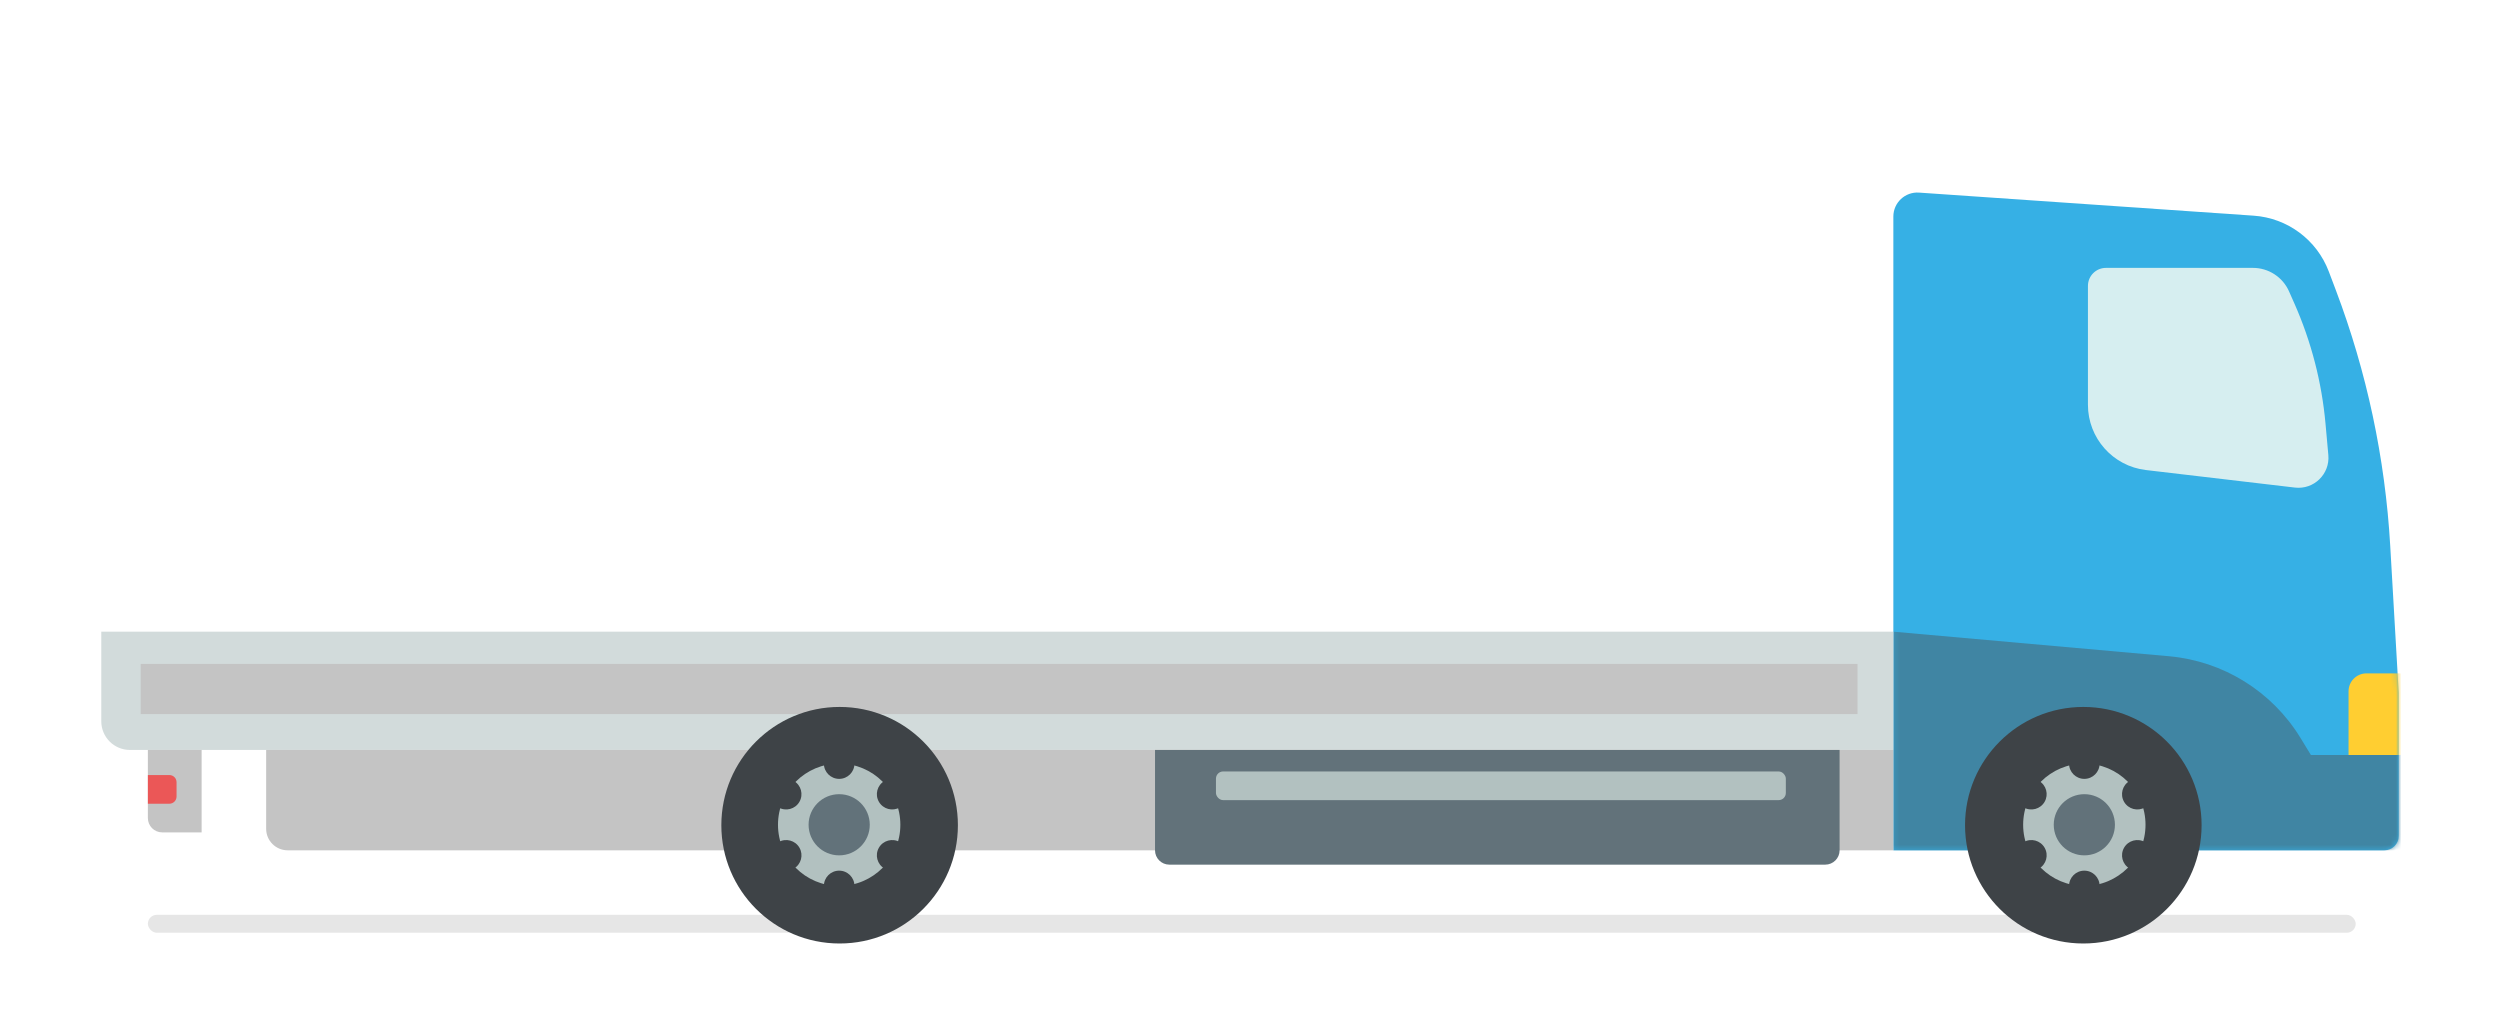 <?xml version="1.0" encoding="UTF-8"?> <svg xmlns="http://www.w3.org/2000/svg" width="469" height="191" viewBox="0 0 469 191" fill="none"> <rect opacity="0.1" x="27.74" y="171.621" width="414.19" height="3.362" rx="1.681" fill="black"></rect> <path d="M450 129.943V156.828C450 158.314 448.796 159.518 447.31 159.518H355.193V40.625C355.193 38.015 357.404 35.951 360.008 36.131L422.786 40.46C429.127 40.898 434.632 44.988 436.88 50.932L438.2 54.421C444.016 69.796 447.457 85.967 448.406 102.378L450 129.943Z" fill="#36B0E5"></path> <mask id="mask0_617_996" style="mask-type:alpha" maskUnits="userSpaceOnUse" x="355" y="41" width="95" height="119"> <path d="M450 129.943V156.828C450 158.314 448.796 159.518 447.31 159.518H355.193V43.195C355.193 42.081 356.097 41.178 357.211 41.178H421.953C428.716 41.178 434.773 45.363 437.166 51.688L438.2 54.421C444.016 69.796 447.457 85.967 448.406 102.377L450 129.943Z" fill="#36B0E5"></path> </mask> <g mask="url(#mask0_617_996)"> <path d="M451.291 126.325H443.949C442.092 126.325 440.587 127.83 440.587 129.687V142.922H451.291V126.325Z" fill="#FFCE31"></path> <path d="M431.581 138.448C426.25 129.709 417.09 124.018 406.894 123.109L355.194 118.502V159.518H457.396L457.396 141.637H433.527L431.581 138.448Z" fill="#4085A3"></path> </g> <path d="M436.797 85.372L436.265 79.477C435.565 71.703 433.596 64.096 430.439 56.957L429.426 54.668C428.24 51.985 425.583 50.255 422.65 50.255H395.076C393.21 50.255 391.697 51.768 391.697 53.634V75.938C391.697 82.189 396.376 87.451 402.585 88.181L430.531 91.469C434.082 91.887 437.118 88.933 436.797 85.372Z" fill="#D6EEF0"></path> <path d="M19 118.502H355.193V140.691H24.379C21.408 140.691 19 138.283 19 135.312V118.502Z" fill="#D2DBDB"></path> <rect x="26.396" y="124.554" width="322.073" height="9.413" fill="#C4C4C4"></rect> <path d="M49.93 140.691H355.193V159.518H53.964C51.736 159.518 49.93 157.712 49.93 155.483V140.691Z" fill="#C4C4C4"></path> <path d="M216.682 140.691H345.108V159.518C345.108 161.003 343.903 162.207 342.418 162.207H219.371C217.886 162.207 216.682 161.003 216.682 159.518V140.691Z" fill="#62727A"></path> <rect x="228.113" y="144.725" width="106.91" height="5.379" rx="1.345" fill="#B2C1C0"></rect> <circle cx="157.513" cy="154.811" r="22.189" fill="#3E4347"></circle> <circle cx="157.429" cy="154.725" r="11.478" fill="#B2C1C0"></circle> <circle cx="157.429" cy="154.727" r="5.739" fill="#62727A"></circle> <circle cx="157.428" cy="143.247" r="2.87" fill="#3E4347"></circle> <circle cx="157.428" cy="166.204" r="2.87" fill="#3E4347"></circle> <circle cx="167.37" cy="148.985" r="2.87" transform="rotate(60 167.37 148.985)" fill="#3E4347"></circle> <circle cx="147.489" cy="160.463" r="2.87" transform="rotate(60 147.489 160.463)" fill="#3E4347"></circle> <circle cx="167.369" cy="160.464" r="2.87" transform="rotate(120 167.369 160.464)" fill="#3E4347"></circle> <circle cx="147.486" cy="148.986" r="2.87" transform="rotate(120 147.486 148.986)" fill="#3E4347"></circle> <circle cx="390.831" cy="154.811" r="22.189" fill="#3E4347"></circle> <circle cx="391.021" cy="154.726" r="11.478" fill="#B2C1C0"></circle> <circle cx="391.022" cy="154.727" r="5.739" fill="#62727A"></circle> <circle cx="391.02" cy="143.247" r="2.87" fill="#3E4347"></circle> <circle cx="391.02" cy="166.205" r="2.87" fill="#3E4347"></circle> <circle cx="400.961" cy="148.985" r="2.87" transform="rotate(60 400.961 148.985)" fill="#3E4347"></circle> <circle cx="381.082" cy="160.464" r="2.87" transform="rotate(60 381.082 160.464)" fill="#3E4347"></circle> <circle cx="400.963" cy="160.465" r="2.87" transform="rotate(120 400.963 160.465)" fill="#3E4347"></circle> <circle cx="381.082" cy="148.986" r="2.87" transform="rotate(120 381.082 148.986)" fill="#3E4347"></circle> <path d="M37.826 140.691H27.74V153.466C27.74 154.952 28.945 156.156 30.43 156.156H37.826V140.691Z" fill="#C4C4C4"></path> <path d="M33.121 146.743C33.121 146 32.519 145.398 31.776 145.398H27.742L27.742 150.777H31.776C32.519 150.777 33.121 150.175 33.121 149.432V146.743Z" fill="#EB5757"></path> </svg> 